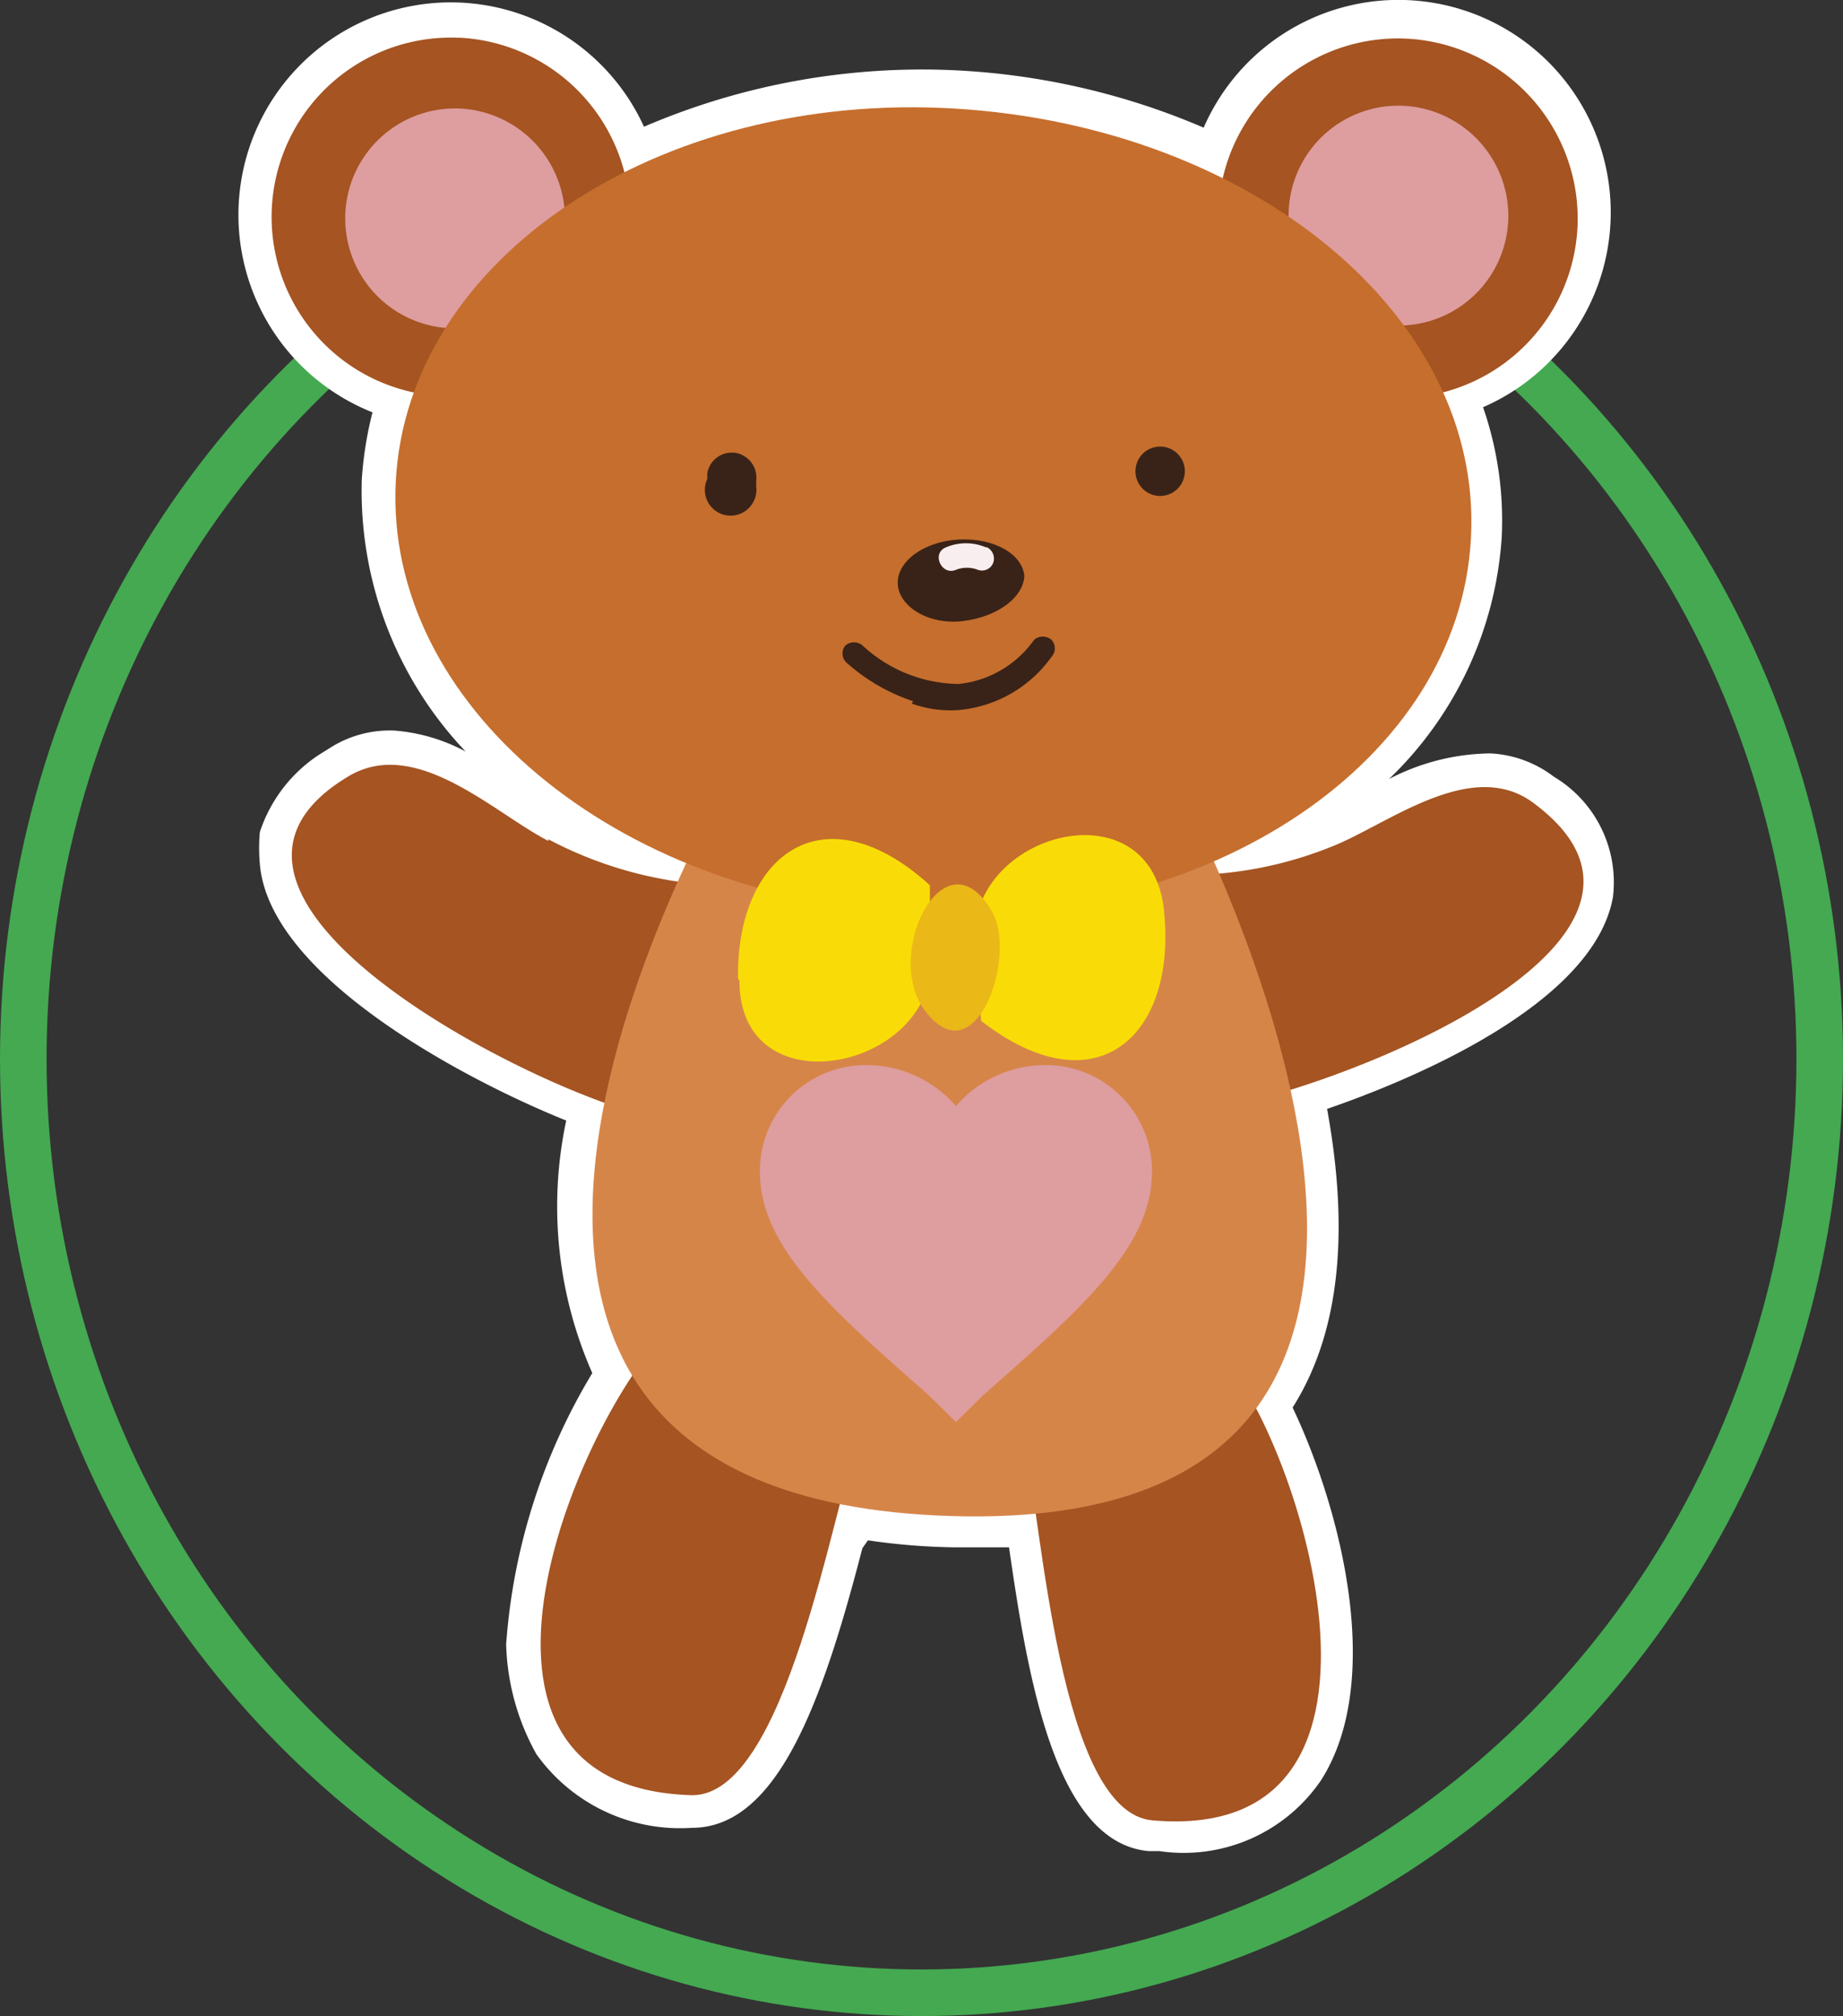 <svg xmlns="http://www.w3.org/2000/svg" viewBox="0 0 39.58 43.27"><rect x="0" y="0" width="39.58" height="43.27" fill="#333333" stroke="none"/><defs><style>.cls-1{fill:none;stroke:#44a951;stroke-miterlimit:10;}.cls-2{fill:#fff;}.cls-3{fill:#a55422;}.cls-4{fill:#d68549;}.cls-5{fill:#de9d9f;}.cls-6{fill:#c66e2d;}.cls-7{fill:#392318;}.cls-8{fill:#f9eeef;}.cls-9{fill:#931f1e;fill-rule:evenodd;}.cls-10{fill:#f9dc07;}.cls-11{fill:#eab817;}</style></defs><title>Ресурс 3</title><g id="Слой_2" data-name="Слой 2"><g id="Слой_1-2" data-name="Слой 1"><ellipse class="cls-1" cx="19.79" cy="22.73" rx="19.29" ry="20.04"/><g id="Слой_2-2" data-name="Слой 2"><g id="_лой_1" data-name=" лой 1"><path class="cls-2" d="M11.52,37.65a3.79,3.79,0,0,0,3.34,1.58c1.84,0,2.81-2.72,3.66-6l.12-.17a14.11,14.11,0,0,0,1.83.15h1.2c.41,2.85,1,6.34,3,6.52h.23a3.57,3.57,0,0,0,3.47-1.52c1.36-2.13.44-5.79-.61-8,1-1.58,1.23-3.73.74-6.41,1.72-.59,5.73-2.22,6.14-4.55a2.64,2.64,0,0,0-1.27-2.58,2.44,2.44,0,0,0-1.37-.5,4.82,4.82,0,0,0-2.17.55,7.9,7.9,0,0,0,2.42-5.18,7.41,7.41,0,0,0-.4-2.8,4.56,4.56,0,1,0-6-6,15.41,15.41,0,0,0-5.31-1.23,15.13,15.13,0,0,0-6.71,1.21A4.56,4.56,0,1,0,8,8.85a7.85,7.85,0,0,0-.23,1.44A8.12,8.12,0,0,0,10,16.13a3.87,3.87,0,0,0-1.53-.45,2.39,2.39,0,0,0-1.38.37l-.24.15a3.17,3.17,0,0,0-1.27,1.66,3.86,3.86,0,0,0,0,.68c.2,2.45,4.51,4.68,6.58,5.51a8.85,8.85,0,0,0,.56,5.42,13.07,13.07,0,0,0-1.85,5.82A5.11,5.11,0,0,0,11.52,37.65Z"/><path class="cls-3" d="M14.57,28.37c-1.8,1.34-5.8,10,.3,10.16,2,0,3-6.07,3.61-7.85Z"/><path class="cls-3" d="M26.13,29c1.64,1.52,4.7,10.6-1.38,10.07-2-.17-2.37-6.35-2.76-8.18Z"/><path class="cls-3" d="M11.78,18.05c-1.16-.59-2.85-2.27-4.31-1.38-4.5,2.71,4.94,7.2,6.8,7.34l1.5-5a8.57,8.57,0,0,1-4-1Z"/><path class="cls-3" d="M28.55,18.19c1.22-.46,3.07-2,4.43-.92,4.19,3.18-5.68,6.65-7.54,6.59l-1-5.14A8.39,8.39,0,0,0,28.55,18.19Z"/><path class="cls-4" d="M25,16.29H15.9S6.3,32.15,20.48,32.54C34.32,32.92,25,16.29,25,16.29Z"/><path class="cls-3" d="M13.53,4.81a3.85,3.85,0,1,1-3.69-4h.05A3.86,3.86,0,0,1,13.53,4.81Z"/><path class="cls-3" d="M33.88,4.83a3.86,3.86,0,1,1-3.66-4h0A3.87,3.87,0,0,1,33.88,4.83Z"/><g id="favorite"><path class="cls-5" d="M20.53,30.52l-.59-.58c-2.19-1.92-3.62-3.21-3.62-4.79a2.27,2.27,0,0,1,2.25-2.29h.07a2.55,2.55,0,0,1,1.89.88,2.53,2.53,0,0,1,1.89-.88,2.28,2.28,0,0,1,2.32,2.22v.07c0,1.58-1.43,2.87-3.62,4.79Z"/></g><path class="cls-5" d="M12.13,4.82A2.36,2.36,0,1,1,9.89,2.33a2.37,2.37,0,0,1,2.24,2.49Z"/><path class="cls-5" d="M32.39,4.75a2.36,2.36,0,1,1-2.26-2.48,2.37,2.37,0,0,1,2.26,2.48Z"/><path class="cls-6" d="M31.59,11.55c-.25,4.78-5.62,8.39-12,8.05S8.25,15.11,8.5,10.33s5.63-8.38,12-8S31.85,6.77,31.59,11.55Z"/><path class="cls-7" d="M15.79,9.72a.53.53,0,0,0-.6.44v.12a.53.53,0,1,0,1,.47.54.54,0,0,0,.05-.31v-.12a.54.54,0,0,0-.44-.6Z"/><path class="cls-7" d="M24.66,9.65a.53.53,0,1,0,.64.1A.53.53,0,0,0,24.66,9.65Z"/><path class="cls-7" d="M19.61,15.05a4.06,4.06,0,0,1-1.41-.81.27.27,0,0,1-.05-.38.28.28,0,0,1,.38,0l0,0a3.09,3.09,0,0,0,2.06.82,2.27,2.27,0,0,0,1.62-.95.29.29,0,0,1,.37,0,.27.27,0,0,1,0,.37h0a2.74,2.74,0,0,1-2,1.14,2.43,2.43,0,0,1-1-.14Z"/><path class="cls-7" d="M22,12.33c0,.48-.57.91-1.32,1s-1.38-.32-1.4-.8.56-.91,1.31-.95,1.38.31,1.41.8Z"/><path class="cls-8" d="M21.18,11.75a1.1,1.1,0,0,0-.87,0c-.31.13-.09.61.22.48a.64.64,0,0,1,.47,0,.26.26,0,0,0,.33-.15.27.27,0,0,0-.15-.34Z"/><path class="cls-9" d="M20.17,25.77v.06l0-.06Z"/><path class="cls-10" d="M15.88,21.05c0,2.62,3.72,2,4.09-.07V19c-2.29-2.08-4.16-.64-4.12,2Z"/><path class="cls-10" d="M25,19.55c-.27-2.62-3.87-1.76-4.06.36l.13,2c2.46,1.91,4.2.34,3.93-2.34Z"/><path class="cls-11" d="M21.34,19.63c-1-1.86-2.36.75-1.52,2C20.91,23.18,21.82,20.63,21.34,19.63Z"/></g></g></g></g></svg>